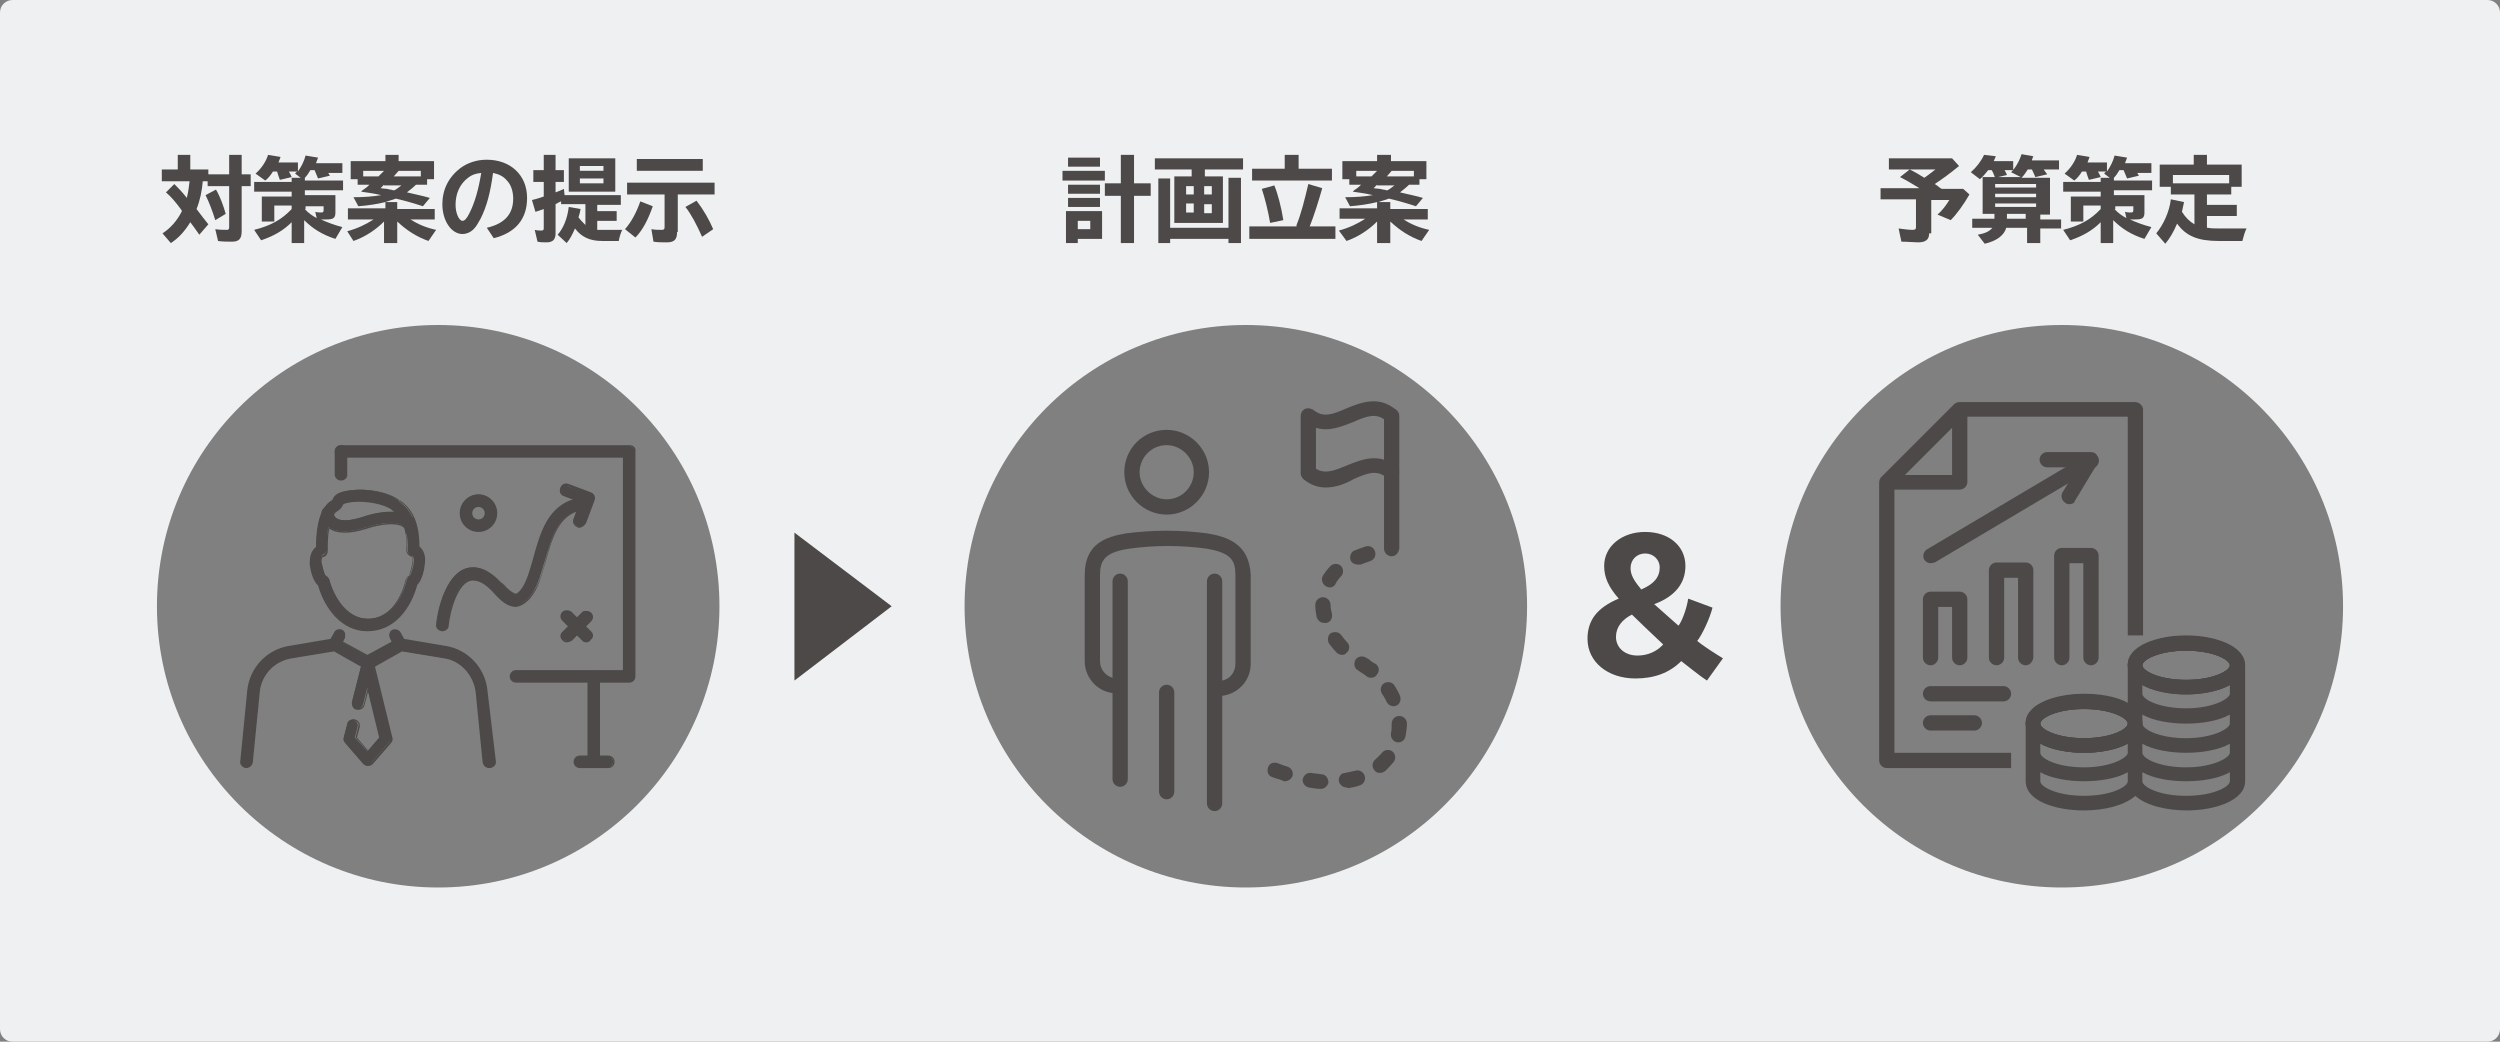 <?xml version="1.0" encoding="utf-8"?>
<!-- Generator: Adobe Illustrator 27.4.1, SVG Export Plug-In . SVG Version: 6.00 Build 0)  -->
<svg version="1.1" id="レイヤー_1" xmlns="http://www.w3.org/2000/svg" xmlns:xlink="http://www.w3.org/1999/xlink" x="0px"
	 y="0px" width="360px" height="150px" viewBox="0 0 360 150" style="enable-background:new 0 0 360 150;" xml:space="preserve">
<rect x="0" y="0" width="360" height="150" fill="#808080" stroke="none"/>
<style type="text/css">
	.st0{fill:#EEF0F1;}
	.st1{fill:#4C4948;}
</style>
<g>
	<path class="st0" d="M1.8,0C0.8,0,0,0.8,0,1.8v146.4c0,1,0.8,1.8,1.8,1.8h356.4c1,0,1.8-0.8,1.8-1.8V1.8c0-1-0.8-1.8-1.8-1.8H1.8z
		 M63.1,127.8c-22.3,0-40.5-18.1-40.5-40.5s18.1-40.5,40.5-40.5s40.5,18.1,40.5,40.5S85.4,127.8,63.1,127.8z M179.4,127.8
		c-22.3,0-40.5-18.1-40.5-40.5s18.1-40.5,40.5-40.5c22.3,0,40.5,18.1,40.5,40.5S201.7,127.8,179.4,127.8z M296.9,127.8
		c-22.3,0-40.5-18.1-40.5-40.5s18.1-40.5,40.5-40.5c22.3,0,40.5,18.1,40.5,40.5S319.3,127.8,296.9,127.8z"/>
</g>
<g>
	<g>
		<path class="st1" d="M52.9,110.2c-0.2,0-0.4-0.1-0.6-0.3l-2.6-3c-0.2-0.2-0.2-0.5-0.2-0.7l0.5-1.9c0.1-0.4,0.5-0.7,0.9-0.6
			c0.4,0.1,0.7,0.5,0.6,0.9l-0.4,1.6l1.8,2l1.8-2L52.9,99l-0.6,2.4c-0.1,0.4-0.5,0.7-1,0.6c-0.4-0.1-0.7-0.5-0.6-1l1.4-5.5
			c0.1-0.4,0.4-0.6,0.8-0.6c0,0,0,0,0,0c0.4,0,0.7,0.2,0.8,0.6l2.6,10.6c0.1,0.2,0,0.5-0.2,0.7l-2.6,3
			C53.4,110.1,53.1,110.2,52.9,110.2z"/>
		<g>
			<path class="st1" d="M70.3,110.5c-0.4,0-0.7-0.3-0.8-0.7l-1-10.1c-0.3-2.5-2.2-4.6-4.7-5l-6.1-1l-4.4,2.5c-0.2,0.1-0.5,0.1-0.8,0
				l-4.4-2.5l-6.1,1c-2.5,0.4-4.4,2.5-4.7,5l-1,10.1c0,0.4-0.4,0.7-0.9,0.7c-0.4,0-0.7-0.4-0.7-0.9l1-10.1c0.3-3.2,2.8-5.9,6-6.4
				l6.4-1c0.2,0,0.4,0,0.5,0.1l4.3,2.4l4.3-2.4c0.2-0.1,0.3-0.1,0.5-0.1l6.4,1c3.2,0.5,5.7,3.2,6,6.4l1,10.1
				C71.2,110,70.8,110.4,70.3,110.5C70.4,110.5,70.4,110.5,70.3,110.5z"/>
			<path class="st1" d="M48.2,93.6c-0.1,0-0.3,0-0.4-0.1c-0.4-0.2-0.5-0.7-0.3-1.1l0.7-1.2c0.2-0.4,0.7-0.5,1.1-0.3
				c0.4,0.2,0.5,0.7,0.3,1.1l-0.7,1.2C48.8,93.4,48.5,93.6,48.2,93.6z"/>
			<g>
				<g>
					<path class="st1" d="M57.6,93.6c-0.3,0-0.6-0.1-0.7-0.4l-0.7-1.2c-0.2-0.4-0.1-0.9,0.3-1.1c0.4-0.2,0.9-0.1,1.1,0.3l0.7,1.2
						c0.2,0.4,0.1,0.9-0.3,1.1C57.8,93.6,57.7,93.6,57.6,93.6z"/>
					<path class="st1" d="M70.2,99.5c-0.3-3.3-2.8-6-6.1-6.5l-5.9-1l-0.5-0.9c-0.2-0.4-0.8-0.6-1.2-0.4c-0.2,0.1-0.4,0.3-0.4,0.5
						c-0.1,0.2,0,0.5,0.1,0.7l0.2,0.5l-3.5,1.9l-3.5-1.9l0.2-0.5c0.1-0.2,0.1-0.5,0.1-0.7c-0.1-0.2-0.2-0.4-0.4-0.5
						c-0.4-0.2-1-0.1-1.2,0.4L47.6,92l-5.9,1c-3.3,0.5-5.8,3.2-6.1,6.5l-1,10.1c-0.1,0.5,0.3,0.9,0.8,1c0.5,0,0.9-0.3,1-0.8l1-10.1
						c0.2-2.5,2.1-4.5,4.6-4.9l6.1-1l3.9,2.2l-1.3,5.1c-0.1,0.2,0,0.5,0.1,0.7c0.1,0.2,0.3,0.4,0.6,0.4c0.5,0.1,1-0.2,1.1-0.7
						l0.5-1.9l1.6,6.6l-1.6,1.9l-1.6-1.9l0.4-1.5c0.1-0.5-0.2-1-0.7-1.1c-0.2-0.1-0.5,0-0.7,0.1c-0.2,0.1-0.4,0.3-0.4,0.6l-0.5,1.9
						c-0.1,0.3,0,0.6,0.2,0.8l2.6,3c0.2,0.2,0.4,0.3,0.7,0.3c0.3,0,0.5-0.1,0.7-0.3l2.6-3c0.2-0.2,0.3-0.5,0.2-0.8l-2.5-10.2
						l3.9-2.2l6.1,1c2.5,0.4,4.3,2.4,4.6,4.9l1,10.1c0,0.5,0.4,0.8,0.9,0.8c0,0,0.1,0,0.1,0c0.5-0.1,0.9-0.5,0.8-1L70.2,99.5z
						 M56.3,91.9c-0.1-0.2-0.1-0.3-0.1-0.5c0.1-0.2,0.2-0.3,0.3-0.4c0.1-0.1,0.2-0.1,0.3-0.1c0.2,0,0.5,0.1,0.6,0.3l0.4,0.7l-0.1,0
						c-0.2,0-0.4,0-0.6,0.1l-0.6,0.3L56.3,91.9z M58.2,92.5c0.1,0.2,0.1,0.3,0.1,0.5c-0.1,0.2-0.2,0.3-0.3,0.4
						c-0.3,0.2-0.7,0-0.9-0.3l-0.3-0.6l0.6-0.3c0.1-0.1,0.3-0.1,0.4-0.1l0.3,0.1L58.2,92.5z M48.3,91.2c0.1-0.2,0.3-0.3,0.6-0.3
						c0.1,0,0.2,0,0.3,0.1c0.2,0.1,0.3,0.2,0.3,0.4c0.1,0.2,0,0.3-0.1,0.5l-0.2,0.4L48.7,92c-0.2-0.1-0.4-0.1-0.6-0.1l-0.1,0
						L48.3,91.2z M47.9,93.4c-0.2-0.1-0.3-0.2-0.3-0.4c-0.1-0.2,0-0.3,0.1-0.5l0.2-0.3l0.3-0.1c0.1,0,0.3,0,0.4,0.1l0.6,0.3
						l-0.3,0.6C48.6,93.4,48.2,93.6,47.9,93.4z M42,94.5c-2.6,0.4-4.5,2.5-4.8,5.1l-1,10.1c0,0.4-0.4,0.6-0.7,0.6
						c-0.4,0-0.6-0.4-0.6-0.7l1-10.1c0.3-3.2,2.8-5.8,5.9-6.3l5.7-0.9l-0.1,0.1c-0.1,0.2-0.1,0.5-0.1,0.7c0.1,0.2,0.2,0.4,0.4,0.5
						L42,94.5z M56.2,106.2c0.1,0.2,0,0.4-0.1,0.6l-2.6,3c-0.3,0.3-0.7,0.3-1,0l-2.6-3c-0.1-0.2-0.2-0.4-0.1-0.6l0.5-1.9
						c0-0.2,0.1-0.3,0.3-0.4c0.1-0.1,0.2-0.1,0.3-0.1c0.1,0,0.1,0,0.2,0c0.4,0.1,0.6,0.4,0.5,0.8l-0.4,1.6l1.9,2.2l1.9-2.2l-1.9-7.7
						l-0.7,2.9c-0.1,0.4-0.5,0.6-0.8,0.5c-0.2,0-0.3-0.1-0.4-0.3s-0.1-0.3-0.1-0.5l1.2-5l0.3,0.2c0.3,0.2,0.6,0.2,0.9,0l0.3-0.2
						L56.2,106.2z M52.2,95.8l0.1-0.2c0.1-0.3,0.3-0.5,0.6-0.5c0.3,0,0.6,0.2,0.6,0.5l0.1,0.2L53.2,96c-0.2,0.1-0.4,0.1-0.6,0
						L52.2,95.8z M53.8,95.5c-0.1-0.4-0.5-0.7-0.9-0.7c-0.4,0-0.8,0.3-0.9,0.7l0,0.2l-3.5-2c0.2-0.1,0.5-0.2,0.6-0.4l0.3-0.6l3.6,2
						l3.6-2l0.3,0.6c0.1,0.2,0.3,0.4,0.6,0.4l-3.5,2L53.8,95.5z M70.4,110.3c-0.4,0-0.7-0.2-0.7-0.6l-1-10.1
						c-0.3-2.6-2.2-4.7-4.8-5.1l-5.8-0.9c0.2-0.1,0.3-0.3,0.4-0.5c0.1-0.2,0-0.5-0.1-0.7l-0.1-0.1l5.7,0.9c3.2,0.5,5.6,3.1,5.9,6.3
						l1,10.1C71,110,70.8,110.3,70.4,110.3z"/>
				</g>
			</g>
		</g>
		<path class="st1" d="M52.9,90.7c-3.8,0-6.1-3.5-7-6.6c-0.8-0.6-1.1-2.2-1.2-3.1c0,0,0,0,0,0c-0.1-1,0.2-1.8,0.9-2.3
			c0-1.5,0.1-5.6,2.3-6.7c0,0,0,0,0-0.1c0.3-0.7,0.9-1.1,2.6-1.3c2.2-0.3,5.3,0.2,6.9,1.5l0.1,0.1c1,0.8,2.7,2.2,2.7,6.6
			c0.6,0.5,0.9,1.2,0.9,2.3c-0.1,1-0.4,2.5-1.1,3.1C59.1,87.4,56.9,90.7,52.9,90.7z M46.9,82.9c0.2,0.1,0.4,0.3,0.5,0.5
			c0.7,2.6,2.6,5.7,5.6,5.7c4,0,5.3-4.4,5.6-5.7c0.1-0.2,0.2-0.4,0.4-0.5c0.2-0.2,0.5-1.2,0.6-2c0-0.8-0.2-0.9-0.4-0.9
			c-0.3-0.1-0.5-0.4-0.5-0.8c0.1-4-1.2-5.1-2.1-5.8l-0.1-0.1c-1.1-0.9-3.7-1.4-5.8-1.2c-1.3,0.1-1.3,0.3-1.4,0.4
			c-0.1,0.2-0.3,0.6-0.8,0.8c-1.3,0.6-1.5,4.1-1.4,5.7c0,0.3-0.2,0.7-0.5,0.8c-0.2,0.1-0.4,0.2-0.4,1C46.4,81.8,46.7,82.7,46.9,82.9
			z M59,82.9L59,82.9L59,82.9z M46.8,82.9C46.8,82.9,46.8,82.9,46.8,82.9C46.8,82.9,46.8,82.9,46.8,82.9z M59,82.9
			C59,82.9,59,82.9,59,82.9C59,82.9,59,82.9,59,82.9z"/>
		<g>
			<g>
				<path class="st1" d="M59.2,76.9c-0.4,0-0.7-0.2-0.8-0.6c-0.1-0.3-0.2-0.5-0.5-0.7c-0.9-0.5-2.9-0.4-5.4,0.4
					c-2.3,0.7-4,0.7-5.1-0.1c-1.1-0.8-1.1-1.9-1.1-2.1c0-0.4,0.4-0.8,0.8-0.8c0,0,0,0,0,0c0.4,0,0.8,0.3,0.8,0.8c0,0,0,0.5,0.5,0.8
					c0.4,0.3,1.4,0.6,3.7-0.1c2.1-0.7,4.9-1.2,6.6-0.3c0.6,0.4,1.1,0.9,1.2,1.7c0.1,0.4-0.2,0.8-0.6,0.9
					C59.3,76.9,59.3,76.9,59.2,76.9z M47.9,73.9L47.9,73.9L47.9,73.9z"/>
				<path class="st1" d="M60.4,78.7c0-4.4-1.7-5.8-2.7-6.6l-0.1,0c-1.6-1.3-4.8-1.8-7-1.5c-1.8,0.2-2.4,0.7-2.7,1.4l0,0
					c-0.6,0.3-1.1,0.9-1.5,1.6c0,0,0,0,0,0c-0.8,1.6-0.9,4-0.9,5.2c-0.6,0.5-0.9,1.3-0.9,2.3l0,0.1c0.1,1.1,0.5,2.5,1.2,3.1
					c0.9,3.2,3.3,6.6,7.1,6.6c4,0,6.3-3.4,7.2-6.7c0.7-0.7,1-2.1,1.1-3.2C61.3,80,61,79.2,60.4,78.7z M47.9,72.1L47.9,72.1
					C48,72.1,48,72.1,48,72c0.3-0.7,0.8-1.1,2.5-1.3c0.4,0,0.8-0.1,1.3-0.1c2,0,4.3,0.5,5.6,1.5l0.1,0c0.6,0.5,1.4,1.1,2,2.5
					c-0.2-0.2-0.4-0.4-0.7-0.5c-0.5-0.3-1-0.4-1.7-0.5c-0.2-0.2-0.3-0.3-0.5-0.4l-0.1-0.1c-1.1-0.9-3.7-1.4-5.9-1.2
					c-1.2,0.1-1.4,0.3-1.5,0.5c-0.1,0.2-0.3,0.5-0.7,0.8c-0.2,0.1-0.3,0.2-0.5,0.4C48,73.3,47.6,73,47.2,73c-0.1,0-0.2,0-0.2,0
					C47.2,72.6,47.5,72.3,47.9,72.1z M47.4,76.1c1.1,0.8,2.9,0.8,5.2,0.1c2.4-0.8,4.4-0.9,5.3-0.4c0.2,0.1,0.4,0.3,0.4,0.6
					c0.2,0.7,0.3,1.7,0.2,2.8c0,0.4,0.2,0.7,0.6,0.9c0.2,0.1,0.4,0.1,0.3,0.8c-0.1,0.8-0.4,1.7-0.5,2c-0.2,0.1-0.4,0.3-0.5,0.6
					c-0.3,1.3-1.6,5.6-5.5,5.6c-3,0-4.8-3-5.5-5.6c-0.1-0.3-0.3-0.5-0.5-0.6c-0.2-0.2-0.4-1.1-0.6-1.9c0-0.7,0.1-0.8,0.3-0.8
					c0.4-0.1,0.6-0.5,0.6-0.9C47.2,78.4,47.2,77.2,47.4,76.1z M46.5,73.7c0,0,0-0.1,0.1-0.1c0.1-0.2,0.3-0.3,0.6-0.3
					c0.4,0,0.7,0.3,0.7,0.7c0,0,0,0.1,0,0.1c-0.3,0.4-0.4,1-0.6,1.6c-0.7-0.7-0.8-1.6-0.8-1.7C46.5,73.8,46.5,73.7,46.5,73.7z
					 M47.9,74.3c0.1,0.2,0.2,0.3,0.4,0.5c0.4,0.3,1.4,0.6,3.8-0.1c1.5-0.5,3.3-0.9,4.9-0.7c0.4,0.4,0.8,0.9,1.1,1.7
					c0,0-0.1-0.1-0.1-0.1c-0.4-0.2-0.9-0.3-1.6-0.3c-1,0-2.4,0.2-3.9,0.7c-2.3,0.7-4,0.7-5-0.1c0,0,0,0,0,0
					C47.6,75.2,47.7,74.7,47.9,74.3z M48.1,74.1c0.1-0.2,0.3-0.4,0.5-0.5c0.5-0.3,0.7-0.7,0.8-0.9c0-0.1,0.1-0.2,1.3-0.4
					c2.1-0.2,4.6,0.3,5.7,1.1l0.1,0.1c0.1,0.1,0.2,0.1,0.2,0.2c-1.5-0.1-3.3,0.3-4.7,0.8c-2.3,0.7-3.2,0.4-3.6,0.1
					C48.2,74.4,48.1,74.2,48.1,74.1z M58.6,76.3c-0.3-1.1-0.7-1.8-1.1-2.3c0.5,0.1,0.9,0.2,1.2,0.4c0.6,0.4,1,0.9,1.2,1.6
					c0,0.2,0,0.3-0.1,0.5s-0.2,0.3-0.4,0.3c0,0-0.1,0-0.2,0C58.9,76.8,58.6,76.6,58.6,76.3C58.6,76.3,58.6,76.3,58.6,76.3z M59.9,84
					L59.9,84L59.9,84c-0.4,1.6-2.1,6.6-7,6.6c-3.7,0-6-3.3-6.9-6.5l0,0l0,0c-0.7-0.6-1-2.2-1.1-3l0,0c-0.1-1,0.2-1.7,0.8-2.2l0.1,0
					l0-0.1c0-0.8,0-2.9,0.6-4.5c0.1,0.4,0.3,1.1,0.9,1.6C47,77.1,47,78.5,47,79.2c0,0.3-0.1,0.5-0.4,0.7c-0.3,0.1-0.5,0.3-0.5,1.1
					c0.1,0.8,0.4,1.8,0.6,2.1l0,0c0.2,0.1,0.3,0.2,0.4,0.4c0.7,2.7,2.6,5.8,5.7,5.8c4.1,0,5.4-4.4,5.7-5.8c0-0.2,0.2-0.4,0.4-0.5
					l0,0c0.2-0.3,0.5-1.3,0.6-2.1c0-0.8-0.2-1-0.5-1.1c-0.3-0.1-0.4-0.4-0.4-0.6c0-0.9,0-1.7-0.1-2.3c0.2,0.1,0.3,0.2,0.5,0.2
					c0.1,0,0.1,0,0.2,0c0.2-0.1,0.4-0.2,0.6-0.4c0.1,0.6,0.2,1.3,0.1,2.1l0,0.1l0.1,0c0.6,0.4,0.9,1.2,0.8,2.2
					C60.9,81.9,60.6,83.4,59.9,84z"/>
			</g>
		</g>
	</g>
	<g>
		<g>
			<path class="st1" d="M90.7,98.2H74.3c-0.4,0-0.8-0.4-0.8-0.8s0.4-0.8,0.8-0.8h15.5V65.8H49.1c-0.4,0-0.8-0.4-0.8-0.8
				s0.4-0.8,0.8-0.8h41.5c0.4,0,0.8,0.4,0.8,0.8v32.4C91.5,97.8,91.1,98.2,90.7,98.2z"/>
			<g>
				<g>
					<path class="st1" d="M87.6,110.6h-4.1c-0.5,0-0.9-0.4-0.9-0.9s0.4-0.9,0.9-0.9h4.1c0.5,0,0.9,0.4,0.9,0.9
						S88.1,110.6,87.6,110.6z M83.5,109c-0.4,0-0.7,0.3-0.7,0.7c0,0.4,0.3,0.7,0.7,0.7h4.1c0.4,0,0.7-0.3,0.7-0.7
						c0-0.4-0.3-0.7-0.7-0.7H83.5z"/>
					<g>
						<g>
							<path class="st1" d="M85.6,110.5c-0.4,0-0.8-0.4-0.8-0.8V97.4c0-0.4,0.4-0.8,0.8-0.8c0.4,0,0.8,0.4,0.8,0.8v12.3
								C86.4,110.1,86,110.5,85.6,110.5z"/>
							<path class="st1" d="M90.7,64.1H49.1c-0.5,0-0.9,0.4-0.9,0.9s0.4,0.9,0.9,0.9h40.6v30.6h-4.2c0,0,0,0,0,0s0,0,0,0H74.3
								c-0.5,0-0.9,0.4-0.9,0.9s0.4,0.9,0.9,0.9h10.3v10.6h-1.1c-0.4,0-0.8,0.4-0.8,0.8c0,0.4,0.4,0.8,0.8,0.8h1.6
								c0.1,0.1,0.3,0.1,0.4,0.1s0.3-0.1,0.4-0.1h1.6c0.4,0,0.8-0.4,0.8-0.8c0-0.4-0.4-0.8-0.8-0.8h-1.1V98.3h4.2
								c0.5,0,0.9-0.4,0.9-0.9V65C91.6,64.5,91.2,64.1,90.7,64.1z M86.2,97.4v0.7h-1.3v-0.7c0-0.4,0.3-0.7,0.7-0.7h0
								C86,96.7,86.2,97,86.2,97.4z M74.3,98.1c-0.4,0-0.7-0.3-0.7-0.7c0-0.4,0.3-0.7,0.7-0.7H85c-0.2,0.2-0.3,0.4-0.3,0.7v0.7H74.3
								z M86.2,108.9h-1.3V98.3h1.3V108.9z M91.3,97.4c0,0.4-0.3,0.7-0.7,0.7h-4.2v-0.7c0-0.3-0.1-0.5-0.3-0.7H90V65.6H49.1
								c-0.4,0-0.7-0.3-0.7-0.7c0-0.4,0.3-0.7,0.7-0.7h41.5c0.4,0,0.7,0.3,0.7,0.7V97.4z"/>
						</g>
					</g>
				</g>
			</g>
		</g>
	</g>
	<g>
		<g>
			<path class="st1" d="M49.1,69.1c-0.4,0-0.8-0.4-0.8-0.8V65c0-0.4,0.4-0.8,0.8-0.8c0.4,0,0.8,0.4,0.8,0.8v3.3
				C49.9,68.7,49.6,69.1,49.1,69.1z"/>
			<path class="st1" d="M49.1,69.2c-0.5,0-0.9-0.4-0.9-0.9V65c0-0.5,0.4-0.9,0.9-0.9s0.9,0.4,0.9,0.9v3.3
				C50.1,68.8,49.6,69.2,49.1,69.2z M49.1,64.3c-0.4,0-0.7,0.3-0.7,0.7v3.3c0,0.4,0.3,0.7,0.7,0.7s0.7-0.3,0.7-0.7V65
				C49.8,64.6,49.5,64.3,49.1,64.3z"/>
		</g>
	</g>
	<g>
		<g>
			<path class="st1" d="M83.4,75.9c-0.1,0-0.2,0-0.3-0.1c-0.4-0.2-0.6-0.6-0.5-1l0.9-2.5l-2.4-0.9c-0.4-0.2-0.6-0.6-0.4-1
				c0.2-0.4,0.6-0.6,1-0.4l3.2,1.2c0.4,0.2,0.6,0.6,0.5,1l-1.2,3.2C84,75.7,83.7,75.9,83.4,75.9z"/>
			<path class="st1" d="M83.4,76c-0.1,0-0.2,0-0.3-0.1c-0.5-0.2-0.7-0.7-0.5-1.2l0.9-2.4l-2.3-0.9c-0.5-0.2-0.7-0.7-0.5-1.2
				c0.2-0.5,0.7-0.7,1.2-0.5l3.2,1.2c0.5,0.2,0.7,0.7,0.5,1.2l-1.2,3.2C84.1,75.8,83.7,76,83.4,76z M81.4,70c-0.3,0-0.5,0.2-0.6,0.4
				c-0.1,0.3,0,0.7,0.4,0.9l2.5,1l-1,2.6c-0.1,0.3,0,0.7,0.4,0.9c0.3,0.1,0.7-0.1,0.9-0.4l1.2-3.2c0.1-0.3,0-0.7-0.4-0.9L81.7,70
				C81.6,70,81.5,70,81.4,70z"/>
		</g>
	</g>
	<g>
		<g>
			<g>
				<path class="st1" d="M84.4,92.3c-0.2,0-0.4-0.1-0.6-0.2L81,89.3c-0.3-0.3-0.3-0.8,0-1.1c0.3-0.3,0.8-0.3,1.1,0L85,91
					c0.3,0.3,0.3,0.8,0,1.1C84.8,92.3,84.6,92.3,84.4,92.3z"/>
				<path class="st1" d="M84.4,92.5c-0.2,0-0.5-0.1-0.6-0.3l-2.8-2.8c-0.4-0.4-0.4-0.9,0-1.3c0.3-0.3,0.9-0.3,1.3,0l2.8,2.8
					c0.2,0.2,0.3,0.4,0.3,0.6s-0.1,0.5-0.3,0.6C84.9,92.4,84.7,92.5,84.4,92.5z M81.6,88.1c-0.2,0-0.3,0.1-0.5,0.2
					c-0.3,0.3-0.3,0.7,0,0.9L84,92c0.2,0.2,0.7,0.2,0.9,0c0.1-0.1,0.2-0.3,0.2-0.5s-0.1-0.3-0.2-0.5L82,88.2
					C81.9,88.1,81.8,88.1,81.6,88.1z"/>
			</g>
		</g>
		<g>
			<g>
				<path class="st1" d="M81.6,92.3c-0.2,0-0.4-0.1-0.6-0.2c-0.3-0.3-0.3-0.8,0-1.1l2.8-2.8c0.3-0.3,0.8-0.3,1.1,0
					c0.3,0.3,0.3,0.8,0,1.1l-2.8,2.8C82,92.3,81.8,92.3,81.6,92.3z"/>
				<path class="st1" d="M81.6,92.5c-0.2,0-0.5-0.1-0.6-0.3c-0.2-0.2-0.3-0.4-0.3-0.6s0.1-0.5,0.3-0.6l2.8-2.8
					c0.3-0.3,0.9-0.3,1.3,0c0.4,0.4,0.4,0.9,0,1.3l-2.8,2.8C82,92.4,81.8,92.5,81.6,92.5z M84.4,88.1c-0.2,0-0.3,0.1-0.5,0.2
					l-2.8,2.8c-0.1,0.1-0.2,0.3-0.2,0.5s0.1,0.3,0.2,0.5c0.2,0.2,0.7,0.2,0.9,0l2.8-2.8c0.3-0.3,0.3-0.7,0-0.9
					C84.8,88.1,84.6,88.1,84.4,88.1z"/>
			</g>
		</g>
	</g>
	<g>
		<g>
			<path class="st1" d="M68.9,76.4c-1.4,0-2.6-1.2-2.6-2.6c0-1.4,1.2-2.6,2.6-2.6c1.4,0,2.6,1.2,2.6,2.6
				C71.5,75.3,70.3,76.4,68.9,76.4z M68.9,72.9c-0.5,0-1,0.4-1,1c0,0.5,0.4,1,1,1c0.5,0,1-0.4,1-1C69.9,73.3,69.4,72.9,68.9,72.9z"
				/>
			<path class="st1" d="M68.9,76.6c-1.5,0-2.7-1.2-2.7-2.7c0-1.5,1.2-2.7,2.7-2.7s2.7,1.2,2.7,2.7C71.6,75.4,70.4,76.6,68.9,76.6z
				 M68.9,71.4c-1.3,0-2.4,1.1-2.4,2.4s1.1,2.4,2.4,2.4s2.4-1.1,2.4-2.4S70.2,71.4,68.9,71.4z M68.9,75c-0.6,0-1.1-0.5-1.1-1.1
				s0.5-1.1,1.1-1.1c0.6,0,1.1,0.5,1.1,1.1S69.5,75,68.9,75z M68.9,73c-0.5,0-0.9,0.4-0.9,0.9s0.4,0.9,0.9,0.9s0.9-0.4,0.9-0.9
				S69.4,73,68.9,73z"/>
		</g>
	</g>
	<g>
		<g>
			<path class="st1" d="M63.7,90.7C63.7,90.7,63.7,90.7,63.7,90.7c-0.5-0.1-0.8-0.4-0.8-0.9c0-0.1,0.2-2,0.9-3.9
				c1.3-3.5,3-4.2,4.3-4.2c1.9,0,3.2,1.4,4.3,2.4c0.7,0.7,1.4,1.4,1.9,1.4c0.3,0,0.7-0.4,0.9-0.7c0.8-1,1.3-2.8,1.8-4.6
				c1-3.6,2.1-7.6,6.4-8.5c0.4-0.1,0.8,0.2,0.9,0.6c0.1,0.4-0.2,0.8-0.6,0.9c-3.3,0.7-4.2,4.1-5.2,7.4c-0.6,2-1.1,3.9-2.1,5.2
				c-0.7,0.8-1.3,1.2-2.1,1.2c-1.2,0-2.1-0.9-3-1.8c-1-1-1.9-2-3.2-2c-2.3,0-3.4,4.9-3.6,6.7C64.5,90.5,64.1,90.7,63.7,90.7z"/>
			<path class="st1" d="M63.7,90.9c0,0-0.1,0-0.1,0c-0.5-0.1-0.9-0.5-0.8-1c0-0.1,0.2-2,0.9-3.9c1.3-3.5,3.1-4.3,4.4-4.3
				c1.9,0,3.3,1.4,4.4,2.5c0.6,0.6,1.3,1.3,1.7,1.3c0,0,0,0,0,0c0.2,0,0.5-0.2,0.8-0.6c0.8-1,1.3-2.8,1.8-4.6c1-3.6,2.1-7.7,6.5-8.6
				c0.2,0,0.5,0,0.7,0.1c0.2,0.1,0.3,0.3,0.4,0.6c0,0.2,0,0.5-0.1,0.7c-0.1,0.2-0.3,0.3-0.6,0.4c-3.2,0.6-4.2,4-5.1,7.3
				c-0.6,2-1.1,4-2.2,5.3c-0.7,0.8-1.4,1.2-2.1,1.3c-1.2,0-2.2-0.9-3.1-1.9c-0.9-1-1.9-1.9-3.1-1.9c-2.1,0-3.3,4.4-3.5,6.6
				C64.6,90.5,64.2,90.9,63.7,90.9z M68.2,81.9c-1.2,0-2.9,0.7-4.2,4.1c-0.7,1.9-0.9,3.7-0.9,3.8c0,0.4,0.2,0.7,0.6,0.7
				c0.4,0,0.7-0.2,0.7-0.6c0.2-1.8,1.4-6.8,3.8-6.8c1.3,0,2.3,1,3.3,2c0.9,0.9,1.8,1.9,3,1.8c0.7,0,1.3-0.4,2-1.2
				c1-1.3,1.6-3.2,2.1-5.2c0.9-3.3,1.9-6.8,5.3-7.5c0.2,0,0.3-0.1,0.4-0.3s0.1-0.3,0.1-0.5c0-0.2-0.1-0.3-0.3-0.4
				c-0.1-0.1-0.3-0.1-0.5-0.1c-4.2,0.8-5.3,4.9-6.3,8.4c-0.5,1.9-1,3.6-1.9,4.7c-0.4,0.5-0.7,0.7-1,0.7c0,0,0,0,0,0
				c-0.5,0-1.3-0.7-1.9-1.4C71.3,83.3,70,81.9,68.2,81.9z"/>
		</g>
	</g>
</g>
<g>
	<path class="st1" d="M200.4,80.1c-0.6,0-1.1-0.5-1.1-1.1V59.9c0-0.6,0.5-1.1,1.1-1.1s1.1,0.5,1.1,1.1V79
		C201.4,79.6,201,80.1,200.4,80.1z"/>
	<path class="st1" d="M190.9,70.2c-1,0-2.1-0.3-3.2-1.2c-0.2-0.2-0.4-0.5-0.4-0.8v-8.3c0-0.4,0.2-0.8,0.6-1c0.4-0.2,0.8-0.1,1.2,0.1
		c1.4,1.2,2.8,0.7,4.8-0.2c2-0.8,4.6-1.9,7.1,0.2c0.5,0.4,0.5,1.1,0.1,1.5c-0.4,0.5-1.1,0.5-1.5,0.1c-1.4-1.2-2.8-0.7-4.8,0.2
		c-1.6,0.6-3.4,1.4-5.3,0.8v5.9c1.3,0.8,2.6,0.3,4.5-0.5c2-0.8,4.6-1.9,7.1,0.2c0.5,0.4,0.5,1.1,0.1,1.5c-0.4,0.5-1.1,0.5-1.5,0.1
		c-1.4-1.2-2.8-0.7-4.8,0.2C193.7,69.7,192.3,70.2,190.9,70.2z"/>
	<g>
		<path class="st1" d="M168,74.1c-3.3,0-6.1-2.7-6.1-6.1s2.7-6.1,6.1-6.1c3.3,0,6.1,2.7,6.1,6.1S171.3,74.1,168,74.1z M168,64.1
			c-2.2,0-3.9,1.8-3.9,3.9s1.8,3.9,3.9,3.9c2.2,0,3.9-1.8,3.9-3.9S170.1,64.1,168,64.1z"/>
		<path class="st1" d="M168,115.1c-0.6,0-1.1-0.5-1.1-1.1V99.7c0-0.6,0.5-1.1,1.1-1.1s1.1,0.5,1.1,1.1V114
			C169.1,114.6,168.6,115.1,168,115.1z"/>
		<path class="st1" d="M173.8,76.8c-3.8-0.5-7.7-0.5-11.6,0c-3,0.5-6,1.5-6,6v12.4c0,2.3,1.7,4.3,4,4.6v12.4c0,0.6,0.5,1.1,1.1,1.1
			s1.1-0.5,1.1-1.1v-11.5c0,0,0,0,0,0v-17c0-0.6-0.5-1.1-1.1-1.1s-1.1,0.5-1.1,1.1v13.9c-1-0.3-1.8-1.2-1.8-2.4V82.8
			c0-2.1,0.7-3.3,4.3-3.8c3.6-0.5,7.3-0.5,11,0c3.6,0.6,4.2,1.7,4.2,3.8v12.8c0,1.2-0.8,2.2-1.9,2.4V83.7c0-0.6-0.5-1.1-1.1-1.1
			s-1.1,0.5-1.1,1.1v16c0,0,0,0,0,0v16c0,0.6,0.5,1.1,1.1,1.1s1.1-0.5,1.1-1.1v-15c0,0,0,0,0,0v-0.5c2.3-0.3,4.1-2.2,4.1-4.6V82.8
			C179.9,78.4,176.9,77.3,173.8,76.8z"/>
	</g>
	<path class="st1" d="M190.2,113.6C190.2,113.6,190.2,113.6,190.2,113.6c-0.6,0-1.2-0.1-1.7-0.2c-0.6-0.1-1-0.7-0.9-1.2
		s0.6-1,1.2-0.9c0.5,0.1,1,0.1,1.5,0.2c0.6,0,1,0.6,1,1.2C191.2,113.1,190.8,113.6,190.2,113.6z M193.9,113.4c-0.5,0-1-0.4-1.1-0.9
		c-0.1-0.6,0.3-1.2,0.9-1.2c0.5-0.1,0.9-0.2,1.4-0.3c0.6-0.2,1.2,0.1,1.4,0.7s-0.1,1.2-0.7,1.4c-0.5,0.2-1.1,0.3-1.7,0.4
		C194,113.4,194,113.4,193.9,113.4z M185,112.5c-0.1,0-0.2,0-0.3-0.1c-0.5-0.2-1-0.3-1.5-0.5c-0.6-0.2-0.8-0.8-0.6-1.4
		c0.2-0.6,0.8-0.8,1.4-0.6c0.5,0.2,1,0.4,1.4,0.5c0.6,0.2,0.9,0.8,0.7,1.4C185.9,112.2,185.5,112.5,185,112.5z M198.7,111.3
		c-0.3,0-0.6-0.1-0.8-0.4c-0.4-0.5-0.3-1.1,0.1-1.5c0.3-0.3,0.7-0.6,1-1c0.4-0.5,1.1-0.5,1.5-0.2c0.5,0.4,0.5,1.1,0.2,1.5
		c-0.4,0.5-0.8,0.9-1.2,1.3C199.2,111.2,199,111.3,198.7,111.3z M201.4,106.9c-0.1,0-0.1,0-0.2,0c-0.6-0.1-1-0.7-0.9-1.3
		c0.1-0.4,0.1-0.9,0.1-1.4c0-0.6,0.5-1.1,1.1-1.1c0,0,0,0,0,0c0.6,0,1.1,0.5,1.1,1.1c0,0.6-0.1,1.2-0.2,1.8
		C202.3,106.5,201.9,106.9,201.4,106.9z M200.7,101.7c-0.4,0-0.8-0.2-1-0.6c-0.2-0.4-0.4-0.8-0.7-1.2c-0.3-0.5-0.2-1.2,0.3-1.5
		c0.5-0.3,1.2-0.2,1.5,0.3c0.3,0.5,0.6,1,0.8,1.5c0.2,0.5,0,1.2-0.5,1.4C201,101.6,200.9,101.7,200.7,101.7z M197.4,97.6
		c-0.2,0-0.5-0.1-0.6-0.2c-0.2-0.2-0.4-0.3-0.7-0.5c-0.2-0.1-0.4-0.3-0.6-0.4c-0.5-0.3-0.6-1-0.3-1.5c0.3-0.5,1-0.6,1.5-0.3
		c0.2,0.1,0.4,0.2,0.6,0.4c0.3,0.2,0.5,0.4,0.8,0.5c0.5,0.4,0.6,1,0.2,1.5C198.1,97.5,197.7,97.6,197.4,97.6z M193.3,94.3
		c-0.3,0-0.6-0.1-0.8-0.3c-0.4-0.4-0.8-0.9-1.1-1.3c-0.3-0.5-0.2-1.2,0.2-1.5c0.5-0.3,1.2-0.2,1.5,0.2c0.3,0.4,0.6,0.8,0.9,1.1
		c0.4,0.4,0.4,1.1-0.1,1.5C193.8,94.2,193.5,94.3,193.3,94.3z M190.7,89.7c-0.5,0-0.9-0.3-1.1-0.8c-0.1-0.6-0.2-1.2-0.2-1.8
		c0-0.6,0.5-1.1,1.1-1.1c0,0,0,0,0,0c0.6,0,1.1,0.5,1.1,1.1c0,0.4,0.1,0.9,0.2,1.3c0.1,0.6-0.2,1.2-0.8,1.3
		C190.9,89.7,190.8,89.7,190.7,89.7z M191.5,84.6c-0.2,0-0.4-0.1-0.6-0.2c-0.5-0.3-0.7-1-0.4-1.5c0.3-0.5,0.7-1,1.1-1.4
		c0.4-0.4,1.1-0.4,1.5,0c0.4,0.4,0.4,1.1,0,1.5c-0.3,0.3-0.6,0.7-0.8,1.1C192.2,84.4,191.8,84.6,191.5,84.6z M195.5,81.3
		c-0.4,0-0.8-0.2-1-0.6c-0.2-0.5,0-1.2,0.5-1.4c0.5-0.2,1-0.4,1.6-0.6c0.6-0.2,1.2,0.1,1.4,0.7c0.2,0.6-0.1,1.2-0.7,1.4
		c-0.5,0.2-0.9,0.3-1.4,0.5C195.8,81.3,195.6,81.3,195.5,81.3z"/>
</g>
<g>
	<path class="st1" d="M314.8,100c-4.2,0-8.4-1.5-8.4-4.2s4.2-4.2,8.4-4.2s8.4,1.5,8.4,4.2S319,100,314.8,100z M314.8,93.7
		c-3.9,0-6.3,1.3-6.3,2.1s2.4,2.1,6.3,2.1s6.3-1.3,6.3-2.1S318.7,93.7,314.8,93.7z"/>
	<path class="st1" d="M314.8,100c-4.2,0-8.4-1.5-8.4-4.2s4.2-4.2,8.4-4.2s8.4,1.5,8.4,4.2S319,100,314.8,100z M314.8,93.7
		c-3.9,0-6.3,1.3-6.3,2.1s2.4,2.1,6.3,2.1s6.3-1.3,6.3-2.1S318.7,93.7,314.8,93.7z"/>
	<path class="st1" d="M300.1,108.4c-4.2,0-8.4-1.5-8.4-4.2s4.2-4.2,8.4-4.2s8.4,1.5,8.4,4.2S304.3,108.4,300.1,108.4z M300.1,102.1
		c-3.9,0-6.3,1.3-6.3,2.1s2.4,2.1,6.3,2.1s6.3-1.3,6.3-2.1S304,102.1,300.1,102.1z"/>
	<path class="st1" d="M300.1,108.4c-4.2,0-8.4-1.5-8.4-4.2s4.2-4.2,8.4-4.2s8.4,1.5,8.4,4.2S304.3,108.4,300.1,108.4z M300.1,102.1
		c-3.9,0-6.3,1.3-6.3,2.1s2.4,2.1,6.3,2.1s6.3-1.3,6.3-2.1S304,102.1,300.1,102.1z"/>
	<path class="st1" d="M314.8,91.5c-4.2,0-8.4,1.5-8.4,4.2v5.5c-1.6-0.9-4-1.3-6.3-1.3c-4.2,0-8.4,1.5-8.4,4.2v8.4
		c0,2.8,4.2,4.2,8.4,4.2c2.9,0,5.8-0.7,7.4-2.1c1.5,1.4,4.5,2.1,7.4,2.1c4.2,0,8.4-1.5,8.4-4.2V95.7C323.2,93,319,91.5,314.8,91.5z
		 M321.1,108.4c0,0.7-2.4,2.1-6.3,2.1s-6.3-1.3-6.3-2.1v-1.3c1.6,0.9,4,1.3,6.3,1.3c2.3,0,4.7-0.4,6.3-1.3V108.4z M293.8,107.1
		c1.6,0.9,4,1.3,6.3,1.3c2.3,0,4.7-0.4,6.3-1.3v1.3c0,0.7-2.4,2.1-6.3,2.1s-6.3-1.3-6.3-2.1V107.1z M321.1,104.2
		c0,0.7-2.4,2.1-6.3,2.1s-6.3-1.3-6.3-2.1v-1.3c1.6,0.9,4,1.3,6.3,1.3c2.3,0,4.7-0.4,6.3-1.3V104.2z M321.1,99.9
		c0,0.7-2.4,2.1-6.3,2.1s-6.3-1.3-6.3-2.1v-1.3c1.6,0.9,4,1.3,6.3,1.3c2.3,0,4.7-0.4,6.3-1.3V99.9z M314.8,93.7
		c3.9,0,6.3,1.3,6.3,2.1s-2.4,2.1-6.3,2.1s-6.3-1.3-6.3-2.1S310.9,93.7,314.8,93.7z M300.1,102.1c3.9,0,6.3,1.3,6.3,2.1
		s-2.4,2.1-6.3,2.1s-6.3-1.3-6.3-2.1S296.2,102.1,300.1,102.1z M300.1,114.6c-3.9,0-6.3-1.3-6.3-2.1v-1.3c1.6,0.9,4,1.3,6.3,1.3
		c2.3,0,4.7-0.4,6.3-1.3v1.3C306.4,113.3,304,114.6,300.1,114.6z M314.8,114.6c-3.9,0-6.3-1.3-6.3-2.1v-1.3c1.6,0.9,4,1.3,6.3,1.3
		c2.3,0,4.7-0.4,6.3-1.3v1.3C321.1,113.3,318.7,114.6,314.8,114.6z"/>
	<path class="st1" d="M307.4,57.9h-25.2v0c-0.3,0-0.6,0.1-0.8,0.3l-10.5,10.5c-0.2,0.2-0.3,0.5-0.3,0.8h0v40c0,0.6,0.5,1.1,1.1,1.1
		h17.9v-2.2h-16.8V70.5h9.4c0.6,0,1.1-0.5,1.1-1.1V60h23.1v31.5h2.2V58.9C308.5,58.3,308,57.9,307.4,57.9z M281.1,68.4h-6.8l6.8-6.8
		V68.4z"/>
	<path class="st1" d="M282.2,95.8c-0.6,0-1.1-0.5-1.1-1.1v-7.3h-2v7.3c0,0.6-0.5,1.1-1.1,1.1s-1.1-0.5-1.1-1.1v-8.4
		c0-0.6,0.5-1.1,1.1-1.1h4.2c0.6,0,1.1,0.5,1.1,1.1v8.4C283.3,95.3,282.8,95.8,282.2,95.8z"/>
	<path class="st1" d="M291.7,95.8c-0.6,0-1.1-0.5-1.1-1.1V83.2h-2v11.5c0,0.6-0.5,1.1-1.1,1.1s-1.1-0.5-1.1-1.1V82.1
		c0-0.6,0.5-1.1,1.1-1.1h4.2c0.6,0,1.1,0.5,1.1,1.1v12.6C292.7,95.3,292.3,95.8,291.7,95.8z"/>
	<path class="st1" d="M301.1,95.8c-0.6,0-1.1-0.5-1.1-1.1V81.1h-2v13.6c0,0.6-0.5,1.1-1.1,1.1s-1.1-0.5-1.1-1.1V80
		c0-0.6,0.5-1.1,1.1-1.1h4.2c0.6,0,1.1,0.5,1.1,1.1v14.7C302.2,95.3,301.7,95.8,301.1,95.8z"/>
	<path class="st1" d="M288.5,101H278c-0.6,0-1.1-0.5-1.1-1.1s0.5-1.1,1.1-1.1h10.5c0.6,0,1.1,0.5,1.1,1.1S289.1,101,288.5,101z"/>
	<path class="st1" d="M284.3,105.2H278c-0.6,0-1.1-0.5-1.1-1.1s0.5-1.1,1.1-1.1h6.3c0.6,0,1.1,0.5,1.1,1.1S284.9,105.2,284.3,105.2z
		"/>
	<path class="st1" d="M278,81.1c-0.4,0-0.7-0.2-0.9-0.5c-0.3-0.5-0.1-1.2,0.4-1.5l23.1-13.7c0.5-0.3,1.2-0.1,1.5,0.4
		c0.3,0.5,0.1,1.2-0.4,1.5l-23.1,13.7C278.4,81,278.2,81.1,278,81.1z"/>
	<path class="st1" d="M298,72.6c-0.2,0-0.4,0-0.6-0.2c-0.5-0.3-0.7-1-0.4-1.5l2.2-3.6h-4.4c-0.6,0-1.1-0.5-1.1-1.1s0.5-1.1,1.1-1.1
		h6.3c0.4,0,0.8,0.2,0.9,0.6c0.2,0.3,0.2,0.8,0,1.1l-3.2,5.3C298.7,72.5,298.3,72.6,298,72.6z"/>
</g>
<path class="st1" d="M245.8,98c-0.8-0.5-2.8-2.1-3.7-2.8c-1.7,1.7-3.9,2.5-6.6,2.5c-4,0-6.9-2.4-6.9-5.7c0-2.7,1.4-4.5,4.5-5.8
	c-1.5-1.7-2.1-3.1-2.1-4.7c0-2.8,2.5-4.9,5.9-4.9c3.4,0,5.8,2,5.8,4.9c0,2.5-1.5,4.4-4.5,5.5c1,0.9,2.6,2.3,3.5,3.1
	c0.5-0.6,1.2-2.5,1.4-3.9l3.5,1.3c-0.4,1.6-1.5,3.9-2.2,4.8c0.7,0.6,2.4,1.7,3.7,2.5L245.8,98z M232.7,91.7c0,1.6,1.3,2.7,3.1,2.7
	c1.5,0,2.8-0.6,3.7-1.6c-1.7-1.6-3.5-3.3-4.5-4.3C233.6,89.2,232.7,90.3,232.7,91.7z M239,81.7c0-1.1-0.9-2-2.1-2
	c-1.2,0-2.1,0.9-2.1,2.1c0,0.9,0.4,1.7,1.4,2.9c0.1,0.1,0.1,0.2,0.1,0.2C238.2,84.1,239,83.1,239,81.7z"/>
<polygon class="st1" points="128.4,87.3 114.4,98 114.4,76.7 "/>
<g>
	<g>
		<path class="st1" d="M30,24.4v0.7h3v-2.8h1.8v2.8h1.3v1.7h-1.3v6.5c0,1.1-0.4,1.5-1.4,1.5c-0.7,0-1.4,0-2-0.1L31,33
			c0.6,0.1,1.3,0.1,1.7,0.1c0.2,0,0.3-0.1,0.3-0.4v-5.9h-3.1v-0.7h-0.7c-0.1,1.3-0.4,2.8-0.9,4c0.7,0.9,1.2,1.6,1.7,2.2l-1.3,1.5
			c-0.7-1-0.9-1.3-1.3-1.8c-0.8,1.3-1.7,2.3-2.8,3l-1.2-1.4c1.1-0.7,2.1-1.8,2.8-3.2l-0.1-0.2c-0.8-1.1-1.5-1.9-2.2-2.5l1.2-1.2
			c0.6,0.6,1.1,1.1,1.8,2c0.2-0.8,0.3-1.5,0.4-2.4h-4v-1.7h2.3v-2.1h1.8v2.1H30z M31,31.7c-0.4-1.3-0.9-2.6-1.4-3.6l1.5-0.8
			c0.6,1,1.1,2.4,1.4,3.5L31,31.7z"/>
		<path class="st1" d="M47.1,24.6c0.1,0.2,0.3,0.5,0.4,0.7l-1.7,0.4c-0.2-0.5-0.3-0.7-0.5-1.2h-0.6c-0.3,0.5-0.5,0.8-0.8,1.1v0.4
			h5.5v1.4h-5.5v0.7h4.4v2.5c0,0.8-0.3,1-1.3,1c-0.3,0-0.5,0-0.8,0c0.9,0.4,1.9,0.8,3.1,1.1l-1,1.7c-1.9-0.6-3.3-1.5-4.5-2.7V35
			h-1.8v-3c-1.2,1.2-2.6,2-4.4,2.6l-1-1.5c2.4-0.6,4-1.5,5.4-3v-0.5h-2.5v2.3h-1.8v-3.6h4.3v-0.7h-5.4v-1.4h5.4v-0.6h1.3L42.5,25
			c0.1-0.2,0.2-0.2,0.3-0.3h-1.2c0.1,0.2,0.3,0.5,0.4,0.8l-1.7,0.4c-0.2-0.5-0.3-0.9-0.4-1.2h-0.6c-0.3,0.5-0.7,1-1.1,1.3l-1.4-1
			c0.8-0.7,1.5-1.7,1.8-2.7l1.8,0.3c-0.1,0.3-0.2,0.5-0.3,0.8h2.8v1.3c0.5-0.7,0.9-1.5,1.1-2.3l1.8,0.3c-0.1,0.3-0.2,0.5-0.3,0.8
			h3.8v1.4H47.1z M43.9,30.1c0.4,0.5,1.1,1,1.7,1.3l-0.2-0.9c0.3,0.1,0.7,0.1,0.9,0.1c0.2,0,0.3-0.1,0.3-0.3v-0.6h-2.6V30.1z"/>
		<path class="st1" d="M59.9,26.6c-0.4,0.4-0.8,0.7-1.3,1.1c0.8,0.2,2.3,0.5,3.3,0.8l-1,1.2c-1.5-0.5-3-0.9-3.9-1.1
			c-0.5,0.2-1,0.3-1.5,0.5h1.7v1h5.4v1.5h-3.5c1.1,0.7,2.3,1.2,3.7,1.5l-1.1,1.6c-1.7-0.6-3.1-1.5-4.5-2.8V35h-1.9v-3.1
			c-1.2,1.2-2.7,2.2-4.4,2.8L50,33.3c1.5-0.4,2.7-1,3.8-1.7h-3.7V30h5.4v-0.9c-1.2,0.3-2.6,0.5-3.9,0.6l-0.7-1.3
			c1.5,0,2.8-0.1,4-0.3c-1.3-0.3-1.6-0.3-2.9-0.5l0.2-0.2c0.3-0.2,0.6-0.4,1-0.8h-1.7v-0.8h-1v-2.6h5v-0.9h1.9v0.9h5.1v2.6h-1v0.8
			H59.9z M54.5,25.4c0.2-0.2,0.5-0.5,0.8-0.8h-3v0.8H54.5z M55.3,26.6c-0.1,0.1-0.1,0.1-0.2,0.2c-0.1,0.1-0.2,0.2-0.3,0.3l0.9,0.1
			c0.2,0,0.3,0.1,0.5,0.1c0.2,0,0.3,0.1,0.5,0.1c0,0,0,0,0.1,0c0.4-0.2,0.7-0.5,1-0.7H55.3z M60.6,25.4v-0.8h-3.2
			c-0.2,0.2-0.4,0.5-0.7,0.8H60.6z"/>
		<path class="st1" d="M70.1,32.8c2.6-0.6,3.8-2,3.8-4.2c0-1-0.3-2-0.9-2.6c-0.5-0.6-1.1-0.9-2-1.1c-0.4,2.9-0.9,4.8-1.8,6.6
			c-0.4,0.7-0.6,1.1-1,1.5c-0.5,0.5-1.1,0.7-1.6,0.7c-1.6,0-2.9-1.9-2.9-4.3c0-2.1,0.9-3.9,2.6-5.2c1.1-0.8,2.4-1.2,3.8-1.2
			c3.4,0,5.8,2.2,5.8,5.5c0,3-1.6,5-4.8,5.8L70.1,32.8z M67.4,25.6c-1.2,0.9-1.8,2.3-1.8,3.9c0,1.2,0.5,2.3,1,2.3
			c0.3,0,0.6-0.3,1-1.1c0.8-1.6,1.3-3.4,1.7-5.8C68.4,25,67.9,25.2,67.4,25.6z"/>
		<path class="st1" d="M86.1,33.1c0.2,0,0.4,0,0.6,0h2.9c-0.2,0.4-0.4,1-0.5,1.6h-2.4c-1.8,0-3-0.6-3.9-1.8
			c-0.4,0.9-0.7,1.5-1.2,2.1l-1.3-1.2c0.8-0.9,1.4-2.3,1.6-4l1.7,0.3c-0.1,0.5-0.1,0.6-0.3,1.2c0.3,0.4,0.7,0.8,1,1.1v-3h-3.5V29
			c-0.3,0.1-0.4,0.2-0.8,0.4v4.2c0,0.9-0.4,1.3-1.3,1.3c-0.4,0-0.9,0-1.3-0.1L77,33.1c0.4,0.1,0.7,0.1,1,0.1c0.2,0,0.3-0.1,0.3-0.3
			v-2.8c-0.6,0.2-0.8,0.3-1.2,0.4l-0.5-1.7c0.5-0.1,1.1-0.3,1.7-0.5v-2.1h-1.5v-1.7h1.5v-2.2H80v2.2h1.2v1.7H80v1.5
			c0.3-0.1,0.8-0.3,1.2-0.5l0.1,0.9h8.1v1.4h-3.4v0.9h2.8v1.4h-2.8V33.1z M88.6,27.6h-6.7v-4.8h6.7V27.6z M83.5,24.6h3.4v-0.7h-3.4
			V24.6z M83.5,26.4h3.4v-0.7h-3.4V26.4z"/>
		<path class="st1" d="M90,33c0.9-1,1.7-2.5,2.2-4l1.8,0.7c-0.7,2-1.5,3.5-2.5,4.5L90,33z M97.5,33.4c0,1.1-0.4,1.5-1.5,1.5
			c-0.6,0-1.3,0-1.9-0.1l-0.3-1.8c0.5,0.1,1.1,0.1,1.5,0.1c0.3,0,0.4-0.1,0.4-0.4v-4.7h-5.4v-1.7h12.6v1.7h-5.3V33.4z M101.2,22.9
			v1.7h-9.5v-1.7H101.2z M101.1,34.1c-0.8-1.8-1.6-3.3-2.4-4.3l1.6-0.9c1,1.3,1.8,2.7,2.4,4.1L101.1,34.1z"/>
	</g>
</g>
<g>
	<g>
		<path class="st1" d="M159.1,24.6V26H153v-1.4H159.1z M158.7,34.4h-3.5V35h-1.7v-4.6h5.2V34.4z M158.4,22.7V24h-4.6v-1.3H158.4z
			 M158.4,26.6v1.3h-4.6v-1.3H158.4z M158.4,28.5v1.3h-4.6v-1.3H158.4z M155.2,33h1.8v-1.2h-1.8V33z M161.4,22.3h1.9v4.1h2.4v1.8
			h-2.4V35h-1.9v-6.8h-2.3v-1.8h2.3V22.3z"/>
		<path class="st1" d="M171.7,24.4h-5.4v-1.6h12.7v1.6h-5.5v1h2.6v6.7h-7v-6.7h2.5V24.4z M176.9,32.7v-7.1h1.8V35h-1.8v-0.6h-8.4V35
			h-1.7v-9.3h1.7v7.1H176.9z M170.8,26.8V28h1.1v-1.2H170.8z M170.8,29.3v1.3h1.1v-1.3H170.8z M173.4,28h1.1v-1.2h-1.1V28z
			 M173.4,30.7h1.1v-1.3h-1.1V30.7z"/>
		<path class="st1" d="M186.7,32.4c0.7-1.7,1.2-3.8,1.7-5.9l2,0.6c-0.5,1.8-1.2,4-1.8,5.5h3.7v1.8h-12.4v-1.8h6.8L186.7,32.4z
			 M191.8,24.3v1.7h-11.5v-1.7h4.7v-2h2v2H191.8z M182.9,32.1c-0.3-1.8-0.8-3.7-1.2-4.9l1.8-0.5c0.5,1.2,1,3.1,1.3,5L182.9,32.1z"/>
		<path class="st1" d="M202.9,26.6c-0.4,0.4-0.8,0.7-1.3,1.1c0.8,0.2,2.3,0.5,3.3,0.8l-1,1.2c-1.5-0.5-3-0.9-3.9-1.1
			c-0.5,0.2-1,0.3-1.5,0.5h1.7v1h5.4v1.5h-3.5c1.1,0.7,2.3,1.2,3.7,1.5l-1.1,1.6c-1.7-0.6-3.1-1.5-4.5-2.8V35h-1.9v-3.1
			c-1.2,1.2-2.7,2.2-4.4,2.8l-1.1-1.5c1.5-0.4,2.7-1,3.8-1.7h-3.7V30h5.4v-0.9c-1.2,0.3-2.6,0.5-3.9,0.6l-0.7-1.3
			c1.5,0,2.8-0.1,4-0.3c-1.3-0.3-1.6-0.3-2.9-0.5l0.2-0.2c0.3-0.2,0.6-0.4,1-0.8h-1.7v-0.8h-1v-2.6h5v-0.9h2v0.9h5.1v2.6h-1v0.8
			H202.9z M197.5,25.4c0.2-0.2,0.5-0.5,0.8-0.8h-3v0.8H197.5z M198.3,26.6c-0.1,0.1-0.1,0.1-0.2,0.2c-0.1,0.1-0.2,0.2-0.3,0.3
			l0.9,0.1c0.2,0,0.3,0.1,0.5,0.1c0.2,0,0.3,0.1,0.5,0.1c0,0,0,0,0.1,0c0.4-0.2,0.7-0.5,1-0.7H198.3z M203.6,25.4v-0.8h-3.2
			c-0.2,0.2-0.4,0.5-0.7,0.8H203.6z"/>
	</g>
</g>
<g>
	<g>
		<path class="st1" d="M277.8,33.6c0,0.9-0.5,1.3-1.6,1.3c-0.5,0-1.5-0.1-2.4-0.1l-0.4-1.9c0.8,0.1,1.4,0.2,2,0.2
			c0.4,0,0.5-0.1,0.5-0.4v-4h-5.1v-1.6h5.6c-1-0.6-1.8-1.1-2.8-1.6l1.4-1.1c0.8,0.4,1.3,0.7,2.1,1.2c0.6-0.4,1.2-0.9,1.6-1.2h-6.7
			v-1.6h9.1l1,1.1c-1.2,1-2.3,1.8-3.5,2.6c0.2,0.1,0.3,0.2,0.7,0.5l0.3,0.2h3.1l0.9,0.8c-0.8,1.4-1.8,2.8-2.7,3.7l-1.9-0.8
			c0.6-0.5,1.3-1.4,1.7-2.1h-2.6V33.6z"/>
		<path class="st1" d="M288.6,24.4c0.1,0.2,0.3,0.5,0.4,0.8l-1.7,0.4c-0.2-0.5-0.3-0.8-0.5-1.1h-0.5c-0.4,0.5-0.8,1-1.2,1.3l-1.3-1
			c0.8-0.7,1.5-1.6,1.9-2.5l1.7,0.2c-0.1,0.3-0.2,0.4-0.3,0.7h2.8v1.3H288.6z M288.9,32.8c-0.3,1.1-1.4,1.9-3.1,2.3l-1-1.3
			c1.1-0.2,1.7-0.5,2.1-1h-2.9v-1.3h3.2v-0.7h-1.7v-5.3h5.5l-1.4-0.7c0.6-0.6,1.2-1.6,1.5-2.6l1.7,0.3c-0.1,0.3-0.2,0.4-0.2,0.6h3.9
			v1.3h-2.2c0.1,0.2,0.3,0.4,0.5,0.7l-1.7,0.4c-0.2-0.4-0.3-0.7-0.5-1.1h-0.6c-0.3,0.5-0.6,0.9-0.9,1.2h4.1v5.3h-1.4v0.7h3v1.3h-3
			V35h-1.9v-2.2H288.9z M293.2,26.5h-5.9V27h5.9V26.5z M293.2,27.9h-5.9v0.5h5.9V27.9z M293.2,29.3h-5.9v0.5h5.9V29.3z M291.7,31.5
			v-0.7H289v0.7H291.7z"/>
		<path class="st1" d="M307.6,24.6c0.1,0.2,0.3,0.5,0.4,0.7l-1.7,0.4c-0.2-0.5-0.3-0.7-0.5-1.2h-0.6c-0.3,0.5-0.5,0.8-0.8,1.1v0.4
			h5.5v1.4h-5.5v0.7h4.4v2.5c0,0.8-0.3,1-1.3,1c-0.3,0-0.5,0-0.8,0c0.9,0.4,1.9,0.8,3.1,1.1l-1,1.7c-1.9-0.6-3.3-1.5-4.5-2.7V35
			h-1.8v-3c-1.2,1.2-2.6,2-4.4,2.6l-1-1.5c2.4-0.6,4-1.5,5.4-3v-0.5h-2.5v2.3h-1.8v-3.6h4.3v-0.7h-5.4v-1.4h5.4v-0.6h1.3L303,25
			c0.1-0.2,0.2-0.2,0.3-0.3h-1.2c0.1,0.2,0.3,0.5,0.4,0.8l-1.7,0.4c-0.2-0.5-0.3-0.9-0.4-1.2h-0.6c-0.3,0.5-0.7,1-1.1,1.3l-1.4-1
			c0.8-0.7,1.5-1.7,1.8-2.7l1.8,0.3c-0.1,0.3-0.2,0.5-0.3,0.8h2.8v1.3c0.5-0.7,0.9-1.5,1.1-2.3l1.8,0.3c-0.1,0.3-0.2,0.5-0.3,0.8
			h3.8v1.4H307.6z M304.5,30.1c0.4,0.5,1.1,1,1.7,1.3l-0.2-0.9c0.3,0.1,0.7,0.1,0.9,0.1c0.2,0,0.3-0.1,0.3-0.3v-0.6h-2.6V30.1z"/>
		<path class="st1" d="M317.9,32.8c0.5,0.1,1.1,0.1,1.8,0.1h3.8c-0.3,0.6-0.4,1.1-0.6,1.8h-3.4c-3,0-4.7-0.7-6-2.5
			c-0.5,1.2-1.1,2.2-1.7,2.9l-1.3-1.5c1-1.2,1.9-3.1,2.1-4.9l1.9,0.4c-0.1,0.6-0.2,0.8-0.3,1.4c0.5,0.8,1.1,1.4,1.8,1.8V28h-3.4
			v-1.1H311v-3.2h4.9v-1.4h1.9v1.4h5v3.2h-1.5V28h-3.5v1.5h4.3v1.6h-4.3V32.8z M312.9,26.4h8.1v-1.2h-8.1V26.4z"/>
	</g>
</g>
</svg>
